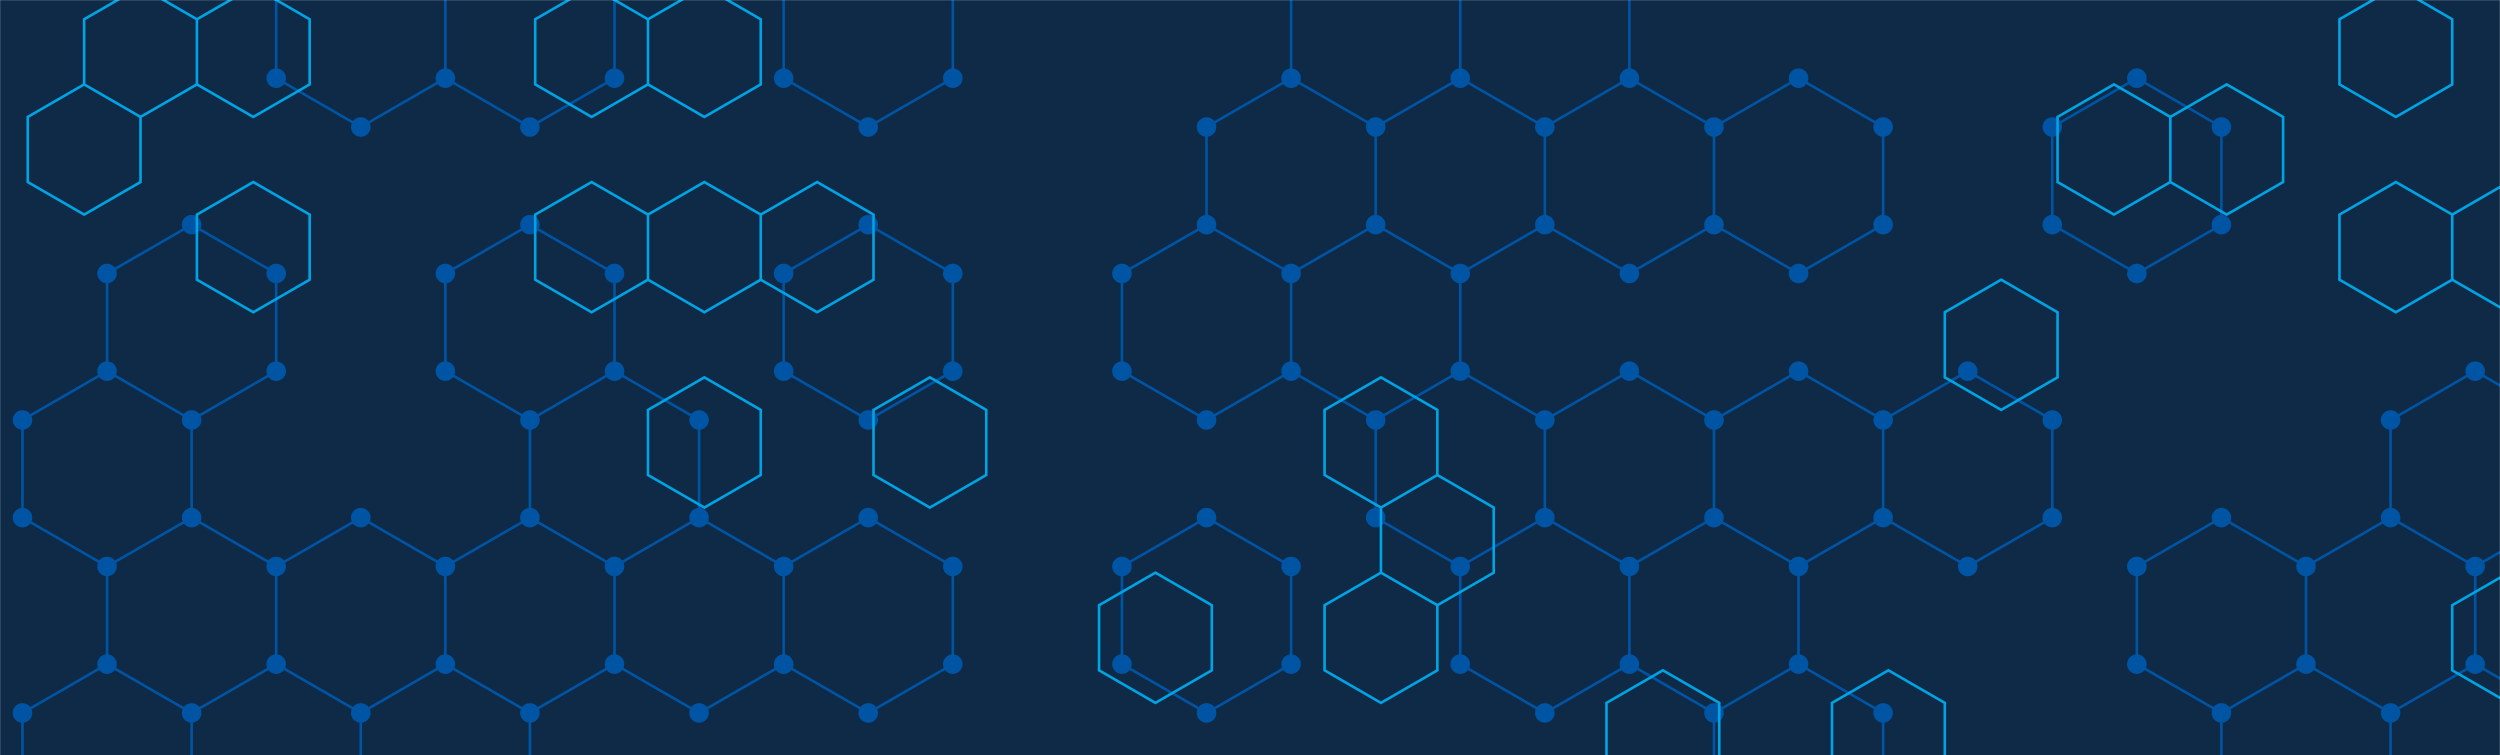 <?xml version="1.0" encoding="UTF-8"?>
<svg xmlns="http://www.w3.org/2000/svg" xmlns:xlink="http://www.w3.org/1999/xlink" xmlns:svgjs="http://svgjs.dev/svgjs" version="1.1" width="1920" height="580" preserveAspectRatio="none" viewBox="0 0 1920 580">
  <g mask="url(&quot;#SvgjsMask1009&quot;)" fill="none">
    <rect width="1920" height="580" x="0" y="0" fill="#0e2a47"></rect>
    <path d="M82.21 285.05L147.17 322.55L147.17 397.55L82.21 435.05L17.26 397.55L17.26 322.55zM82.21 510.05L147.17 547.55L147.17 622.55L82.21 660.05L17.26 622.55L17.26 547.55zM147.17 172.55L212.12 210.05L212.12 285.05L147.17 322.55L82.21 285.05L82.21 210.05zM147.17 397.55L212.12 435.05L212.12 510.05L147.17 547.55L82.21 510.05L82.21 435.05zM277.07 -52.45L342.03 -14.95L342.03 60.05L277.07 97.55L212.12 60.05L212.12 -14.95zM277.07 397.55L342.03 435.05L342.03 510.05L277.07 547.55L212.12 510.05L212.12 435.05zM342.03 510.05L406.98 547.55L406.98 622.55L342.03 660.05L277.07 622.55L277.07 547.55zM406.98 -52.45L471.94 -14.95L471.94 60.05L406.98 97.55L342.03 60.05L342.03 -14.95zM406.98 172.55L471.94 210.05L471.94 285.05L406.98 322.55L342.03 285.05L342.03 210.05zM471.94 285.05L536.89 322.55L536.89 397.55L471.94 435.05L406.98 397.55L406.98 322.55zM406.98 397.55L471.94 435.05L471.94 510.05L406.98 547.55L342.03 510.05L342.03 435.05zM536.89 397.55L601.84 435.05L601.84 510.05L536.89 547.55L471.94 510.05L471.94 435.05zM666.8 -52.45L731.75 -14.95L731.75 60.05L666.8 97.55L601.84 60.05L601.84 -14.95zM666.8 172.55L731.75 210.05L731.75 285.05L666.8 322.55L601.84 285.05L601.84 210.05zM666.8 397.55L731.75 435.05L731.75 510.05L666.8 547.55L601.84 510.05L601.84 435.05zM991.57 60.05L1056.52 97.55L1056.52 172.55L991.57 210.05L926.61 172.55L926.61 97.55zM926.61 172.55L991.57 210.05L991.57 285.05L926.61 322.55L861.66 285.05L861.66 210.05zM926.61 397.55L991.57 435.05L991.57 510.05L926.61 547.55L861.66 510.05L861.66 435.05zM1056.52 -52.45L1121.47 -14.95L1121.47 60.05L1056.52 97.55L991.57 60.05L991.57 -14.95zM1121.47 60.05L1186.43 97.55L1186.43 172.55L1121.47 210.05L1056.52 172.55L1056.52 97.55zM1056.52 172.55L1121.47 210.05L1121.47 285.05L1056.52 322.55L991.57 285.05L991.57 210.05zM1121.47 285.05L1186.43 322.55L1186.43 397.55L1121.47 435.05L1056.52 397.55L1056.52 322.55zM1186.43 -52.45L1251.38 -14.95L1251.38 60.05L1186.43 97.55L1121.47 60.05L1121.47 -14.95zM1251.38 60.05L1316.33 97.55L1316.33 172.55L1251.38 210.05L1186.43 172.55L1186.43 97.55zM1251.38 285.05L1316.33 322.55L1316.33 397.55L1251.38 435.05L1186.43 397.55L1186.43 322.55zM1186.43 397.55L1251.38 435.05L1251.38 510.05L1186.43 547.55L1121.47 510.05L1121.47 435.05zM1381.29 60.05L1446.24 97.55L1446.24 172.55L1381.29 210.05L1316.34 172.55L1316.34 97.55zM1381.29 285.05L1446.24 322.55L1446.24 397.55L1381.29 435.05L1316.34 397.55L1316.34 322.55zM1316.34 397.55L1381.29 435.05L1381.29 510.05L1316.34 547.55L1251.38 510.05L1251.38 435.05zM1381.29 510.05L1446.24 547.55L1446.24 622.55L1381.29 660.05L1316.34 622.55L1316.34 547.55zM1511.2 285.05L1576.15 322.55L1576.15 397.55L1511.2 435.05L1446.24 397.55L1446.24 322.55zM1641.1 60.05L1706.06 97.55L1706.06 172.55L1641.1 210.05L1576.15 172.55L1576.15 97.55zM1706.06 397.55L1771.01 435.05L1771.01 510.05L1706.06 547.55L1641.1 510.05L1641.1 435.05zM1771.01 510.05L1835.96 547.55L1835.96 622.55L1771.01 660.05L1706.06 622.55L1706.06 547.55zM1900.92 285.05L1965.87 322.55L1965.87 397.55L1900.92 435.05L1835.96 397.55L1835.96 322.55zM1835.96 397.55L1900.92 435.05L1900.92 510.05L1835.96 547.55L1771.01 510.05L1771.01 435.05zM1900.92 510.05L1965.87 547.55L1965.87 622.55L1900.92 660.05L1835.96 622.55L1835.96 547.55z" stroke="rgba(0, 84, 164, 1)" stroke-width="2"></path>
    <path d="M74.71 285.05 a7.5 7.5 0 1 0 15 0 a7.5 7.5 0 1 0 -15 0zM139.67 322.55 a7.5 7.5 0 1 0 15 0 a7.5 7.5 0 1 0 -15 0zM139.67 397.55 a7.5 7.5 0 1 0 15 0 a7.5 7.5 0 1 0 -15 0zM74.71 435.05 a7.5 7.5 0 1 0 15 0 a7.5 7.5 0 1 0 -15 0zM9.76 397.55 a7.5 7.5 0 1 0 15 0 a7.5 7.5 0 1 0 -15 0zM9.76 322.55 a7.5 7.5 0 1 0 15 0 a7.5 7.5 0 1 0 -15 0zM74.71 510.05 a7.5 7.5 0 1 0 15 0 a7.5 7.5 0 1 0 -15 0zM139.67 547.55 a7.5 7.5 0 1 0 15 0 a7.5 7.5 0 1 0 -15 0zM139.67 622.55 a7.5 7.5 0 1 0 15 0 a7.5 7.5 0 1 0 -15 0zM74.71 660.05 a7.5 7.5 0 1 0 15 0 a7.5 7.5 0 1 0 -15 0zM9.76 622.55 a7.5 7.5 0 1 0 15 0 a7.5 7.5 0 1 0 -15 0zM9.76 547.55 a7.5 7.5 0 1 0 15 0 a7.5 7.5 0 1 0 -15 0zM139.67 172.55 a7.5 7.5 0 1 0 15 0 a7.5 7.5 0 1 0 -15 0zM204.62 210.05 a7.5 7.5 0 1 0 15 0 a7.5 7.5 0 1 0 -15 0zM204.62 285.05 a7.5 7.5 0 1 0 15 0 a7.5 7.5 0 1 0 -15 0zM74.71 210.05 a7.5 7.5 0 1 0 15 0 a7.5 7.5 0 1 0 -15 0zM204.62 435.05 a7.5 7.5 0 1 0 15 0 a7.5 7.5 0 1 0 -15 0zM204.62 510.05 a7.5 7.5 0 1 0 15 0 a7.5 7.5 0 1 0 -15 0zM269.57 -52.45 a7.5 7.5 0 1 0 15 0 a7.5 7.5 0 1 0 -15 0zM334.53 -14.95 a7.5 7.5 0 1 0 15 0 a7.5 7.5 0 1 0 -15 0zM334.53 60.05 a7.5 7.5 0 1 0 15 0 a7.5 7.5 0 1 0 -15 0zM269.57 97.55 a7.5 7.5 0 1 0 15 0 a7.5 7.5 0 1 0 -15 0zM204.62 60.05 a7.5 7.5 0 1 0 15 0 a7.5 7.5 0 1 0 -15 0zM204.62 -14.95 a7.5 7.5 0 1 0 15 0 a7.5 7.5 0 1 0 -15 0zM269.57 397.55 a7.5 7.5 0 1 0 15 0 a7.5 7.5 0 1 0 -15 0zM334.53 435.05 a7.5 7.5 0 1 0 15 0 a7.5 7.5 0 1 0 -15 0zM334.53 510.05 a7.5 7.5 0 1 0 15 0 a7.5 7.5 0 1 0 -15 0zM269.57 547.55 a7.5 7.5 0 1 0 15 0 a7.5 7.5 0 1 0 -15 0zM399.48 547.55 a7.5 7.5 0 1 0 15 0 a7.5 7.5 0 1 0 -15 0zM399.48 622.55 a7.5 7.5 0 1 0 15 0 a7.5 7.5 0 1 0 -15 0zM334.53 660.05 a7.5 7.5 0 1 0 15 0 a7.5 7.5 0 1 0 -15 0zM269.57 622.55 a7.5 7.5 0 1 0 15 0 a7.5 7.5 0 1 0 -15 0zM399.48 -52.45 a7.5 7.5 0 1 0 15 0 a7.5 7.5 0 1 0 -15 0zM464.44 -14.95 a7.5 7.5 0 1 0 15 0 a7.5 7.5 0 1 0 -15 0zM464.44 60.05 a7.5 7.5 0 1 0 15 0 a7.5 7.5 0 1 0 -15 0zM399.48 97.55 a7.5 7.5 0 1 0 15 0 a7.5 7.5 0 1 0 -15 0zM399.48 172.55 a7.5 7.5 0 1 0 15 0 a7.5 7.5 0 1 0 -15 0zM464.44 210.05 a7.5 7.5 0 1 0 15 0 a7.5 7.5 0 1 0 -15 0zM464.44 285.05 a7.5 7.5 0 1 0 15 0 a7.5 7.5 0 1 0 -15 0zM399.48 322.55 a7.5 7.5 0 1 0 15 0 a7.5 7.5 0 1 0 -15 0zM334.53 285.05 a7.5 7.5 0 1 0 15 0 a7.5 7.5 0 1 0 -15 0zM334.53 210.05 a7.5 7.5 0 1 0 15 0 a7.5 7.5 0 1 0 -15 0zM529.39 322.55 a7.5 7.5 0 1 0 15 0 a7.5 7.5 0 1 0 -15 0zM529.39 397.55 a7.5 7.5 0 1 0 15 0 a7.5 7.5 0 1 0 -15 0zM464.44 435.05 a7.5 7.5 0 1 0 15 0 a7.5 7.5 0 1 0 -15 0zM399.48 397.55 a7.5 7.5 0 1 0 15 0 a7.5 7.5 0 1 0 -15 0zM464.44 510.05 a7.5 7.5 0 1 0 15 0 a7.5 7.5 0 1 0 -15 0zM594.34 435.05 a7.5 7.5 0 1 0 15 0 a7.5 7.5 0 1 0 -15 0zM594.34 510.05 a7.5 7.5 0 1 0 15 0 a7.5 7.5 0 1 0 -15 0zM529.39 547.55 a7.5 7.5 0 1 0 15 0 a7.5 7.5 0 1 0 -15 0zM659.3 -52.45 a7.5 7.5 0 1 0 15 0 a7.5 7.5 0 1 0 -15 0zM724.25 -14.95 a7.5 7.5 0 1 0 15 0 a7.5 7.5 0 1 0 -15 0zM724.25 60.05 a7.5 7.5 0 1 0 15 0 a7.5 7.5 0 1 0 -15 0zM659.3 97.55 a7.5 7.5 0 1 0 15 0 a7.5 7.5 0 1 0 -15 0zM594.34 60.05 a7.5 7.5 0 1 0 15 0 a7.5 7.5 0 1 0 -15 0zM594.34 -14.95 a7.5 7.5 0 1 0 15 0 a7.5 7.5 0 1 0 -15 0zM659.3 172.55 a7.5 7.5 0 1 0 15 0 a7.5 7.5 0 1 0 -15 0zM724.25 210.05 a7.5 7.5 0 1 0 15 0 a7.5 7.5 0 1 0 -15 0zM724.25 285.05 a7.5 7.5 0 1 0 15 0 a7.5 7.5 0 1 0 -15 0zM659.3 322.55 a7.5 7.5 0 1 0 15 0 a7.5 7.5 0 1 0 -15 0zM594.34 285.05 a7.5 7.5 0 1 0 15 0 a7.5 7.5 0 1 0 -15 0zM594.34 210.05 a7.5 7.5 0 1 0 15 0 a7.5 7.5 0 1 0 -15 0zM659.3 397.55 a7.5 7.5 0 1 0 15 0 a7.5 7.5 0 1 0 -15 0zM724.25 435.05 a7.5 7.5 0 1 0 15 0 a7.5 7.5 0 1 0 -15 0zM724.25 510.05 a7.5 7.5 0 1 0 15 0 a7.5 7.5 0 1 0 -15 0zM659.3 547.55 a7.5 7.5 0 1 0 15 0 a7.5 7.5 0 1 0 -15 0zM984.07 60.05 a7.5 7.5 0 1 0 15 0 a7.5 7.5 0 1 0 -15 0zM1049.02 97.55 a7.5 7.5 0 1 0 15 0 a7.5 7.5 0 1 0 -15 0zM1049.02 172.55 a7.5 7.5 0 1 0 15 0 a7.5 7.5 0 1 0 -15 0zM984.07 210.05 a7.5 7.5 0 1 0 15 0 a7.5 7.5 0 1 0 -15 0zM919.11 172.55 a7.5 7.5 0 1 0 15 0 a7.5 7.5 0 1 0 -15 0zM919.11 97.55 a7.5 7.5 0 1 0 15 0 a7.5 7.5 0 1 0 -15 0zM984.07 285.05 a7.5 7.5 0 1 0 15 0 a7.5 7.5 0 1 0 -15 0zM919.11 322.55 a7.5 7.5 0 1 0 15 0 a7.5 7.5 0 1 0 -15 0zM854.16 285.05 a7.5 7.5 0 1 0 15 0 a7.5 7.5 0 1 0 -15 0zM854.16 210.05 a7.5 7.5 0 1 0 15 0 a7.5 7.5 0 1 0 -15 0zM919.11 397.55 a7.5 7.5 0 1 0 15 0 a7.5 7.5 0 1 0 -15 0zM984.07 435.05 a7.5 7.5 0 1 0 15 0 a7.5 7.5 0 1 0 -15 0zM984.07 510.05 a7.5 7.5 0 1 0 15 0 a7.5 7.5 0 1 0 -15 0zM919.11 547.55 a7.5 7.5 0 1 0 15 0 a7.5 7.5 0 1 0 -15 0zM854.16 510.05 a7.5 7.5 0 1 0 15 0 a7.5 7.5 0 1 0 -15 0zM854.16 435.05 a7.5 7.5 0 1 0 15 0 a7.5 7.5 0 1 0 -15 0zM1049.02 -52.45 a7.5 7.5 0 1 0 15 0 a7.5 7.5 0 1 0 -15 0zM1113.97 -14.95 a7.5 7.5 0 1 0 15 0 a7.5 7.5 0 1 0 -15 0zM1113.97 60.05 a7.5 7.5 0 1 0 15 0 a7.5 7.5 0 1 0 -15 0zM984.07 -14.95 a7.5 7.5 0 1 0 15 0 a7.5 7.5 0 1 0 -15 0zM1178.93 97.55 a7.5 7.5 0 1 0 15 0 a7.5 7.5 0 1 0 -15 0zM1178.93 172.55 a7.5 7.5 0 1 0 15 0 a7.5 7.5 0 1 0 -15 0zM1113.97 210.05 a7.5 7.5 0 1 0 15 0 a7.5 7.5 0 1 0 -15 0zM1113.97 285.05 a7.5 7.5 0 1 0 15 0 a7.5 7.5 0 1 0 -15 0zM1049.02 322.55 a7.5 7.5 0 1 0 15 0 a7.5 7.5 0 1 0 -15 0zM1178.93 322.55 a7.5 7.5 0 1 0 15 0 a7.5 7.5 0 1 0 -15 0zM1178.93 397.55 a7.5 7.5 0 1 0 15 0 a7.5 7.5 0 1 0 -15 0zM1113.97 435.05 a7.5 7.5 0 1 0 15 0 a7.5 7.5 0 1 0 -15 0zM1049.02 397.55 a7.5 7.5 0 1 0 15 0 a7.5 7.5 0 1 0 -15 0zM1178.93 -52.45 a7.5 7.5 0 1 0 15 0 a7.5 7.5 0 1 0 -15 0zM1243.88 -14.95 a7.5 7.5 0 1 0 15 0 a7.5 7.5 0 1 0 -15 0zM1243.88 60.05 a7.5 7.5 0 1 0 15 0 a7.5 7.5 0 1 0 -15 0zM1308.83 97.55 a7.5 7.5 0 1 0 15 0 a7.5 7.5 0 1 0 -15 0zM1308.83 172.55 a7.5 7.5 0 1 0 15 0 a7.5 7.5 0 1 0 -15 0zM1243.88 210.05 a7.5 7.5 0 1 0 15 0 a7.5 7.5 0 1 0 -15 0zM1243.88 285.05 a7.5 7.5 0 1 0 15 0 a7.5 7.5 0 1 0 -15 0zM1308.83 322.55 a7.5 7.5 0 1 0 15 0 a7.5 7.5 0 1 0 -15 0zM1308.83 397.55 a7.5 7.5 0 1 0 15 0 a7.5 7.5 0 1 0 -15 0zM1243.88 435.05 a7.5 7.5 0 1 0 15 0 a7.5 7.5 0 1 0 -15 0zM1243.88 510.05 a7.5 7.5 0 1 0 15 0 a7.5 7.5 0 1 0 -15 0zM1178.93 547.55 a7.5 7.5 0 1 0 15 0 a7.5 7.5 0 1 0 -15 0zM1113.97 510.05 a7.5 7.5 0 1 0 15 0 a7.5 7.5 0 1 0 -15 0zM1373.79 60.05 a7.5 7.5 0 1 0 15 0 a7.5 7.5 0 1 0 -15 0zM1438.74 97.55 a7.5 7.5 0 1 0 15 0 a7.5 7.5 0 1 0 -15 0zM1438.74 172.55 a7.5 7.5 0 1 0 15 0 a7.5 7.5 0 1 0 -15 0zM1373.79 210.05 a7.5 7.5 0 1 0 15 0 a7.5 7.5 0 1 0 -15 0zM1308.84 172.55 a7.5 7.5 0 1 0 15 0 a7.5 7.5 0 1 0 -15 0zM1308.84 97.55 a7.5 7.5 0 1 0 15 0 a7.5 7.5 0 1 0 -15 0zM1373.79 285.05 a7.5 7.5 0 1 0 15 0 a7.5 7.5 0 1 0 -15 0zM1438.74 322.55 a7.5 7.5 0 1 0 15 0 a7.5 7.5 0 1 0 -15 0zM1438.74 397.55 a7.5 7.5 0 1 0 15 0 a7.5 7.5 0 1 0 -15 0zM1373.79 435.05 a7.5 7.5 0 1 0 15 0 a7.5 7.5 0 1 0 -15 0zM1308.84 397.55 a7.5 7.5 0 1 0 15 0 a7.5 7.5 0 1 0 -15 0zM1308.84 322.55 a7.5 7.5 0 1 0 15 0 a7.5 7.5 0 1 0 -15 0zM1373.79 510.05 a7.5 7.5 0 1 0 15 0 a7.5 7.5 0 1 0 -15 0zM1308.84 547.55 a7.5 7.5 0 1 0 15 0 a7.5 7.5 0 1 0 -15 0zM1438.74 547.55 a7.5 7.5 0 1 0 15 0 a7.5 7.5 0 1 0 -15 0zM1438.74 622.55 a7.5 7.5 0 1 0 15 0 a7.5 7.5 0 1 0 -15 0zM1373.79 660.05 a7.5 7.5 0 1 0 15 0 a7.5 7.5 0 1 0 -15 0zM1308.84 622.55 a7.5 7.5 0 1 0 15 0 a7.5 7.5 0 1 0 -15 0zM1503.7 285.05 a7.5 7.5 0 1 0 15 0 a7.5 7.5 0 1 0 -15 0zM1568.65 322.55 a7.5 7.5 0 1 0 15 0 a7.5 7.5 0 1 0 -15 0zM1568.65 397.55 a7.5 7.5 0 1 0 15 0 a7.5 7.5 0 1 0 -15 0zM1503.7 435.05 a7.5 7.5 0 1 0 15 0 a7.5 7.5 0 1 0 -15 0zM1633.6 60.05 a7.5 7.5 0 1 0 15 0 a7.5 7.5 0 1 0 -15 0zM1698.56 97.55 a7.5 7.5 0 1 0 15 0 a7.5 7.5 0 1 0 -15 0zM1698.56 172.55 a7.5 7.5 0 1 0 15 0 a7.5 7.5 0 1 0 -15 0zM1633.6 210.05 a7.5 7.5 0 1 0 15 0 a7.5 7.5 0 1 0 -15 0zM1568.65 172.55 a7.5 7.5 0 1 0 15 0 a7.5 7.5 0 1 0 -15 0zM1568.65 97.55 a7.5 7.5 0 1 0 15 0 a7.5 7.5 0 1 0 -15 0zM1698.56 397.55 a7.5 7.5 0 1 0 15 0 a7.5 7.5 0 1 0 -15 0zM1763.51 435.05 a7.5 7.5 0 1 0 15 0 a7.5 7.5 0 1 0 -15 0zM1763.51 510.05 a7.5 7.5 0 1 0 15 0 a7.5 7.5 0 1 0 -15 0zM1698.56 547.55 a7.5 7.5 0 1 0 15 0 a7.5 7.5 0 1 0 -15 0zM1633.6 510.05 a7.5 7.5 0 1 0 15 0 a7.5 7.5 0 1 0 -15 0zM1633.6 435.05 a7.5 7.5 0 1 0 15 0 a7.5 7.5 0 1 0 -15 0zM1828.46 547.55 a7.5 7.5 0 1 0 15 0 a7.5 7.5 0 1 0 -15 0zM1828.46 622.55 a7.5 7.5 0 1 0 15 0 a7.5 7.5 0 1 0 -15 0zM1763.51 660.05 a7.5 7.5 0 1 0 15 0 a7.5 7.5 0 1 0 -15 0zM1698.56 622.55 a7.5 7.5 0 1 0 15 0 a7.5 7.5 0 1 0 -15 0zM1893.42 285.05 a7.5 7.5 0 1 0 15 0 a7.5 7.5 0 1 0 -15 0zM1958.37 322.55 a7.5 7.5 0 1 0 15 0 a7.5 7.5 0 1 0 -15 0zM1958.37 397.55 a7.5 7.5 0 1 0 15 0 a7.5 7.5 0 1 0 -15 0zM1893.42 435.05 a7.5 7.5 0 1 0 15 0 a7.5 7.5 0 1 0 -15 0zM1828.46 397.55 a7.5 7.5 0 1 0 15 0 a7.5 7.5 0 1 0 -15 0zM1828.46 322.55 a7.5 7.5 0 1 0 15 0 a7.5 7.5 0 1 0 -15 0zM1893.42 510.05 a7.5 7.5 0 1 0 15 0 a7.5 7.5 0 1 0 -15 0zM1958.37 547.55 a7.5 7.5 0 1 0 15 0 a7.5 7.5 0 1 0 -15 0zM1958.37 622.55 a7.5 7.5 0 1 0 15 0 a7.5 7.5 0 1 0 -15 0zM1893.42 660.05 a7.5 7.5 0 1 0 15 0 a7.5 7.5 0 1 0 -15 0z" fill="rgba(0, 84, 164, 1)"></path>
    <path d="M64.61 64.81L107.92 89.81L107.92 139.81L64.61 164.81L21.31 139.81L21.31 89.81zM107.92 -10.19L151.22 14.81L151.22 64.81L107.92 89.81L64.61 64.81L64.61 14.81zM194.52 -10.19L237.82 14.81L237.82 64.81L194.52 89.81L151.22 64.81L151.22 14.81zM194.52 139.81L237.82 164.81L237.82 214.81L194.52 239.81L151.22 214.81L151.22 164.81zM194.52 589.81L237.82 614.81L237.82 664.81L194.52 689.81L151.22 664.81L151.22 614.81zM454.34 -10.19L497.64 14.81L497.64 64.81L454.34 89.81L411.03 64.81L411.03 14.81zM454.34 139.81L497.64 164.81L497.64 214.81L454.34 239.81L411.03 214.81L411.03 164.81zM540.94 -10.19L584.24 14.81L584.24 64.81L540.94 89.81L497.64 64.81L497.64 14.81zM540.94 139.81L584.24 164.81L584.24 214.81L540.94 239.81L497.64 214.81L497.64 164.81zM540.94 289.81L584.24 314.81L584.24 364.81L540.94 389.81L497.64 364.81L497.64 314.81zM627.54 139.81L670.85 164.81L670.85 214.81L627.54 239.81L584.24 214.81L584.24 164.81zM714.15 289.81L757.45 314.81L757.45 364.81L714.15 389.81L670.85 364.81L670.85 314.81zM800.75 589.81L844.06 614.81L844.06 664.81L800.75 689.81L757.45 664.81L757.45 614.81zM887.36 439.81L930.66 464.81L930.66 514.81L887.36 539.81L844.06 514.81L844.06 464.81zM1060.57 289.81L1103.87 314.81L1103.87 364.81L1060.57 389.81L1017.27 364.81L1017.27 314.81zM1103.87 364.81L1147.17 389.81L1147.17 439.81L1103.87 464.81L1060.57 439.81L1060.57 389.81zM1060.57 439.81L1103.87 464.81L1103.87 514.81L1060.57 539.81L1017.27 514.81L1017.27 464.81zM1277.08 514.81L1320.38 539.81L1320.38 589.81L1277.08 614.81L1233.78 589.81L1233.78 539.81zM1450.29 514.81L1493.6 539.81L1493.6 589.81L1450.29 614.81L1406.99 589.81L1406.99 539.81zM1406.99 589.81L1450.29 614.81L1450.29 664.81L1406.99 689.81L1363.69 664.81L1363.69 614.81zM1536.9 214.81L1580.2 239.81L1580.2 289.81L1536.9 314.81L1493.6 289.81L1493.6 239.81zM1623.5 64.81L1666.81 89.81L1666.81 139.81L1623.5 164.81L1580.2 139.81L1580.2 89.81zM1580.2 589.81L1623.5 614.81L1623.5 664.81L1580.2 689.81L1536.9 664.81L1536.9 614.81zM1710.11 64.81L1753.41 89.81L1753.41 139.81L1710.11 164.81L1666.81 139.81L1666.81 89.81zM1840.02 -10.19L1883.32 14.81L1883.32 64.81L1840.02 89.81L1796.71 64.81L1796.71 14.81zM1840.02 139.81L1883.32 164.81L1883.32 214.81L1840.02 239.81L1796.71 214.81L1796.71 164.81zM1926.62 139.81L1969.92 164.81L1969.92 214.81L1926.62 239.81L1883.32 214.81L1883.32 164.81zM1926.62 439.81L1969.92 464.81L1969.92 514.81L1926.62 539.81L1883.32 514.81L1883.32 464.81z" stroke="rgba(0, 164, 228, 1)" stroke-width="2"></path>
  </g>
  <defs>
    <mask id="SvgjsMask1009">
      <rect width="1920" height="580" fill="#ffffff"></rect>
    </mask>
  </defs>
</svg>
